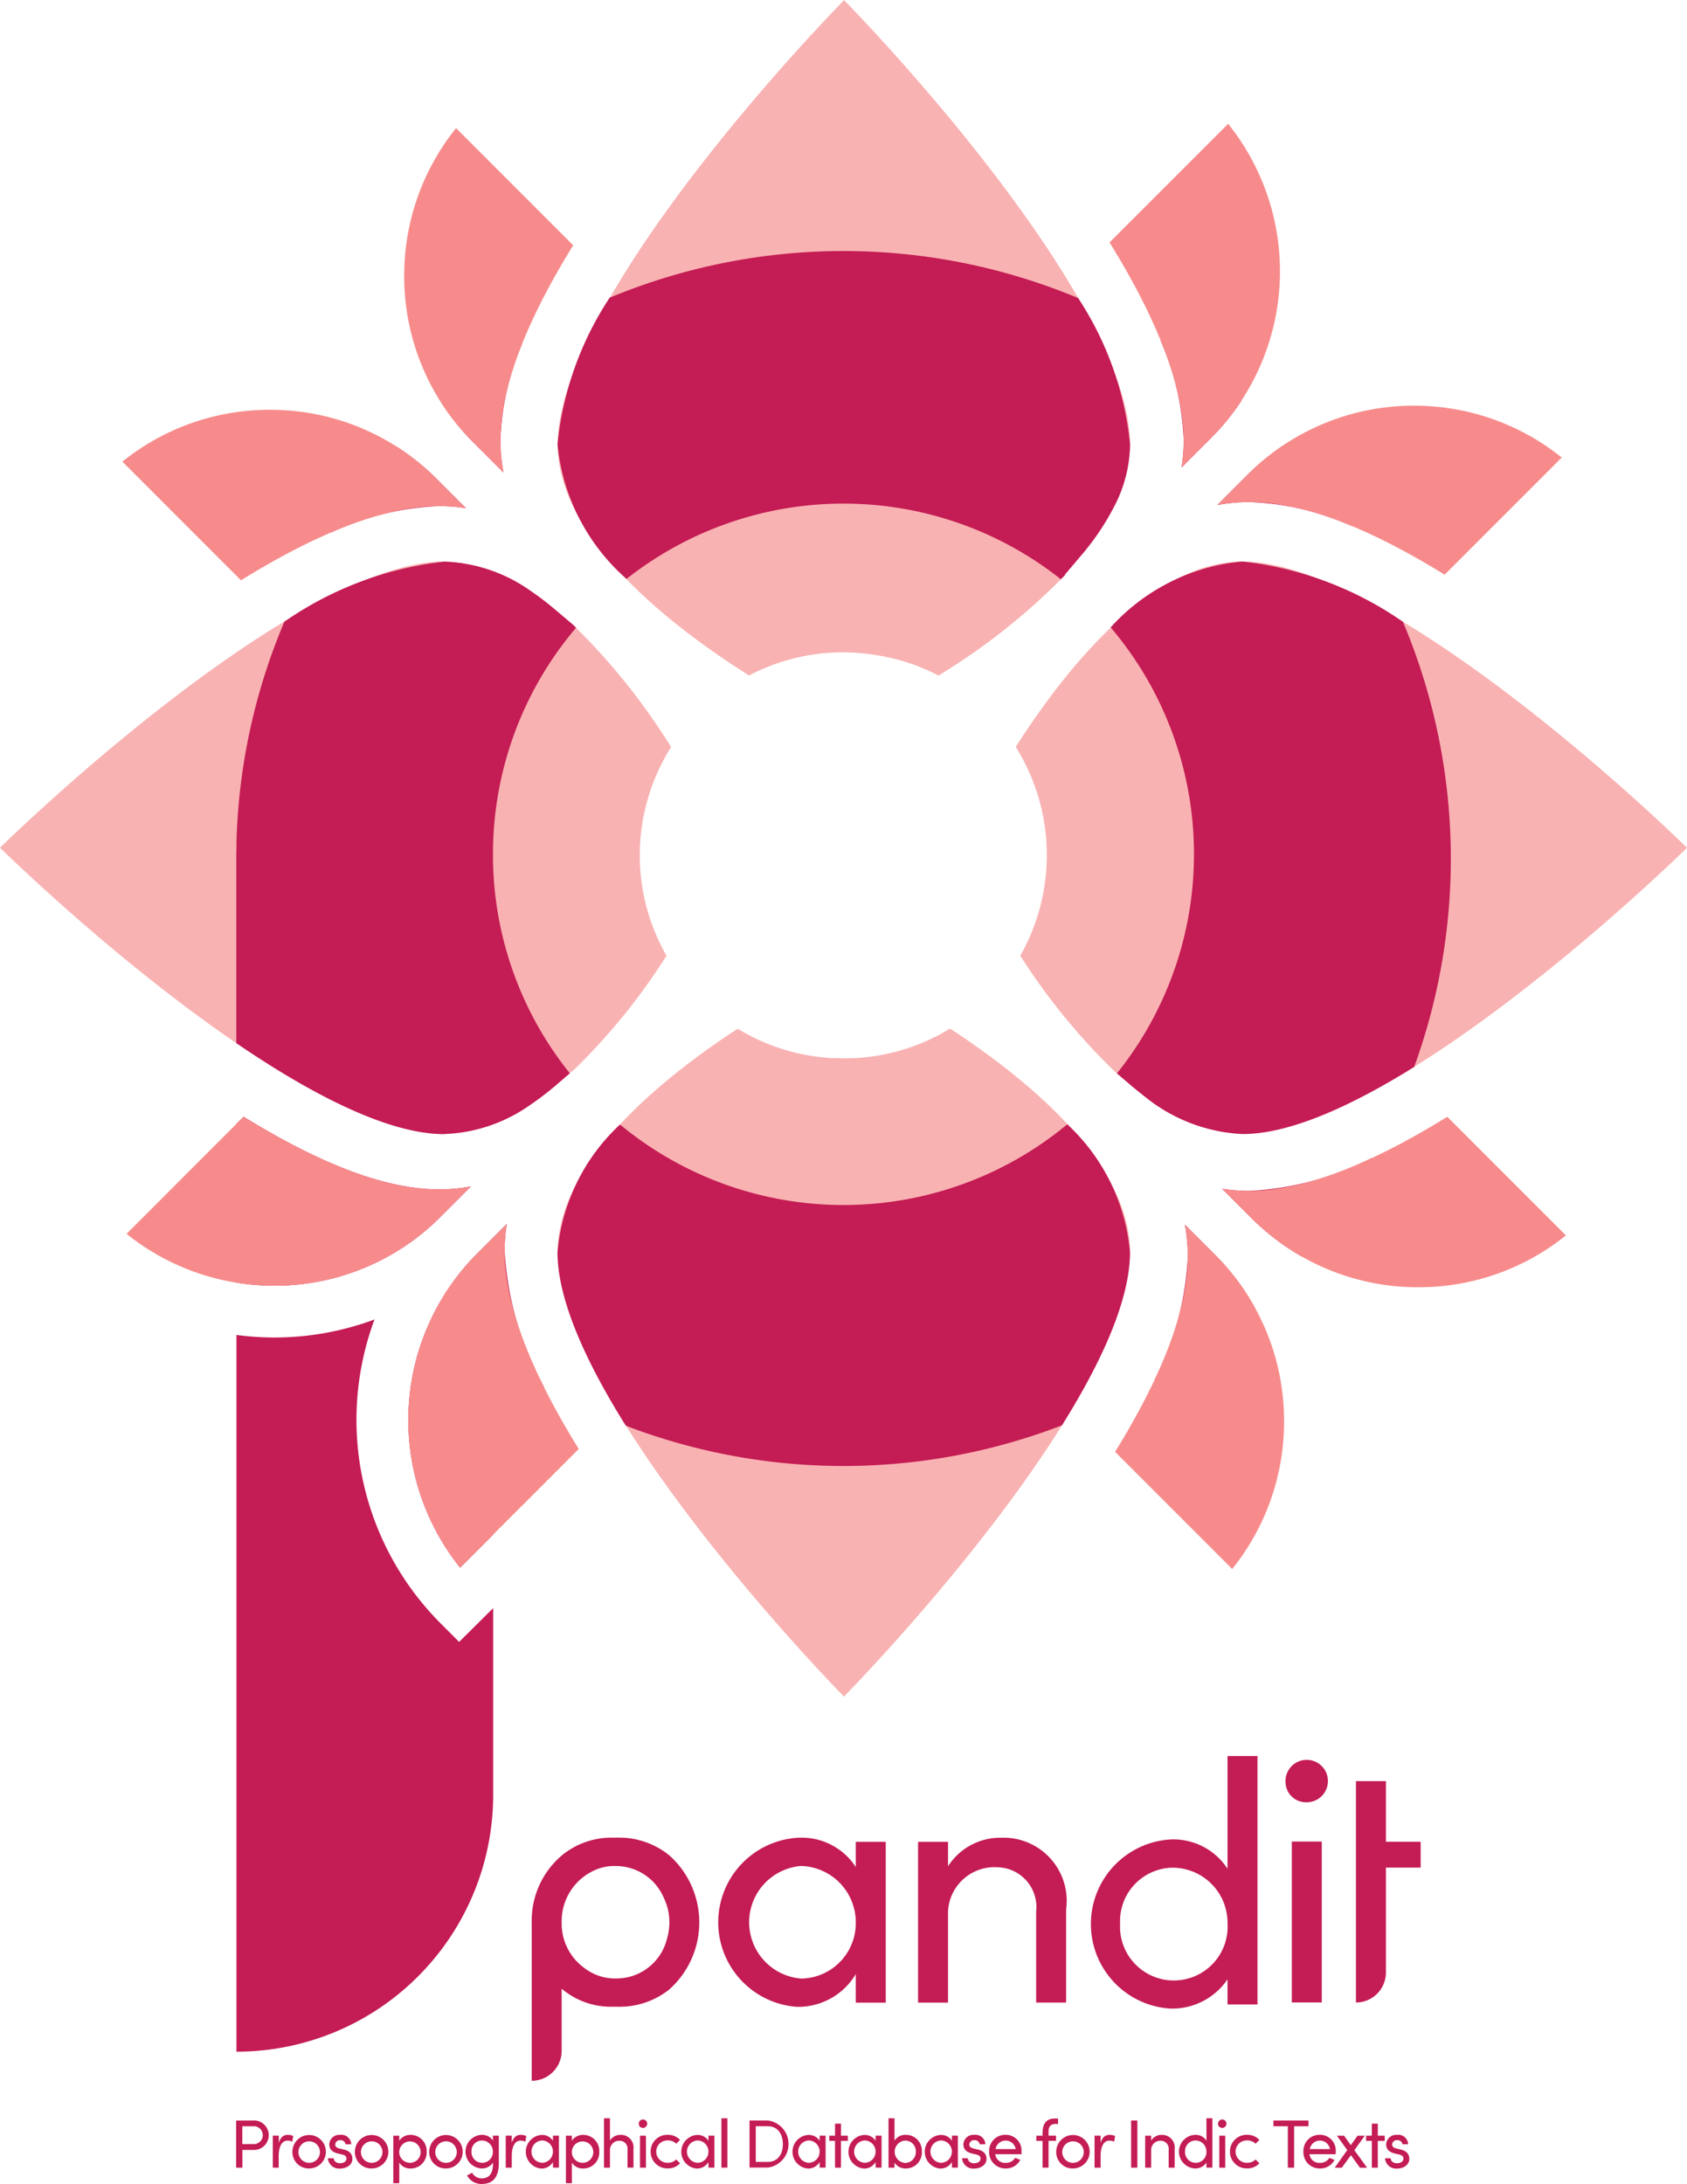 <svg xmlns="http://www.w3.org/2000/svg" xmlns:xlink="http://www.w3.org/1999/xlink" width="53.771" height="69.602" viewBox="0 0 53.771 69.602">
  <defs>
    <clipPath id="clip-path">
      <rect id="Rectangle_510" data-name="Rectangle 510" width="53.771" height="69.602" fill="none"/>
    </clipPath>
  </defs>
  <g id="Group_136" data-name="Group 136" clip-path="url(#clip-path)">
    <path id="Path_511" data-name="Path 511" d="M108.5,0c3,3.094,9.121,10.214,9.121,14.161a4.361,4.361,0,0,1-.363,1.685l-.037.086a8.107,8.107,0,0,1-1.183,1.8l-.492.581.009.009a20.72,20.72,0,0,1-4.041,3.208,6.258,6.258,0,0,0-1.615-.583c-.072-.016-.144-.032-.217-.046l-.023,0a6.436,6.436,0,0,0-4.184.626c-2.459-1.552-6.1-4.356-6.1-7.359,0-3.945,6.122-11.066,9.126-14.161" transform="translate(-81.6)" fill="#f9b2b2"/>
    <path id="Path_512" data-name="Path 512" d="M14.161,100.082a5.049,5.049,0,0,1,2.7.9,9.621,9.621,0,0,1,.822.623l.581.492h0a20.65,20.65,0,0,1,3.127,3.894,6.45,6.45,0,0,0-.147,6.651,19.96,19.96,0,0,1-2.913,3.6h0l-.581.5a9.683,9.683,0,0,1-.9.687l-.028.019a5.031,5.031,0,0,1-2.665.877C10.216,118.323,3.1,112.206,0,109.2c3.1-3,10.216-9.121,14.161-9.121" transform="translate(0 -82.184)" fill="#f9b2b2"/>
    <path id="Path_513" data-name="Path 513" d="M108.5,204.6c-3-3.1-9.126-10.222-9.126-14.166,0-2.887,3.406-5.6,5.739-7.118a6.445,6.445,0,0,0,1.6.7l.041.012a6.427,6.427,0,0,0,.8.167l.127.016q.126.015.254.026c.06.005.119.01.179.014l.138,0c.083,0,.165.008.248.008a6.428,6.428,0,0,0,3.38-.948c2.331,1.517,5.74,4.23,5.74,7.123,0,3.945-6.118,11.07-9.121,14.166" transform="translate(-81.6 -150.531)" fill="#f9b2b2"/>
    <path id="Path_514" data-name="Path 514" d="M188.263,118.324a5.339,5.339,0,0,1-3.107-1.187c-.123-.095-.245-.19-.369-.295l-.567-.48a20.207,20.207,0,0,1-3.042-3.719,6.494,6.494,0,0,0-.145-6.654c1.532-2.4,4.279-5.907,7.23-5.907,3.945,0,11.07,6.118,14.167,9.121-3.1,3-10.222,9.121-14.167,9.121" transform="translate(-148.658 -82.185)" fill="#f9b2b2"/>
    <path id="Path_515" data-name="Path 515" d="M207.526,64.722l.937-.937a7.571,7.571,0,0,0,.982-1.209,19.426,19.426,0,0,0-2.586-1.9,8.649,8.649,0,0,1,.735,3.189,5.478,5.478,0,0,1-.068.86" transform="translate(-169.866 -49.822)" fill="#c41c54"/>
    <path id="Path_516" data-name="Path 516" d="M198.712,116.842c.123.1.246.2.369.295a5.338,5.338,0,0,0,3.107,1.187c1.5,0,3.451-.882,5.47-2.139A19.43,19.43,0,0,0,207.3,102a11.115,11.115,0,0,0-5.116-1.922,6.433,6.433,0,0,0-4.2,2.1,11.163,11.163,0,0,1,.2,14.213Z" transform="translate(-162.583 -82.184)" fill="#c41c54"/>
    <path id="Path_517" data-name="Path 517" d="M217.985,80.869a8.664,8.664,0,0,1,3.27.761A19.426,19.426,0,0,0,219.181,79a7.581,7.581,0,0,0-1.242,1l-.963.963a5.524,5.524,0,0,1,1.008-.094" transform="translate(-178.174 -64.869)" fill="#c41c54"/>
    <path id="Path_518" data-name="Path 518" d="M48.727,118.324a5.03,5.03,0,0,0,2.665-.877l.028-.019a9.685,9.685,0,0,0,.9-.687l.408-.352a11.118,11.118,0,0,1-2.449-6.844v-.131a11.134,11.134,0,0,1,2.649-7.224c-.031-.03-.062-.062-.094-.092h0l-.581-.492a9.581,9.581,0,0,0-.822-.623,5.047,5.047,0,0,0-2.7-.9,11.083,11.083,0,0,0-5.1,1.914,19.279,19.279,0,0,0-1.527,7c0,.183-.006.366-.006.552v5.879c2.417,1.648,4.849,2.9,6.633,2.9" transform="translate(-34.566 -82.185)" fill="#c41c54"/>
    <path id="Path_519" data-name="Path 519" d="M101.566,55.2a11.16,11.16,0,0,1,13.846.008c.046-.047.095-.095.139-.142l-.009-.009.492-.58a8.121,8.121,0,0,0,1.183-1.8l.037-.086a4.361,4.361,0,0,0,.363-1.685,10.32,10.32,0,0,0-1.654-4.659,19.408,19.408,0,0,0-14.932-.011,10.335,10.335,0,0,0-1.662,4.67,6.542,6.542,0,0,0,2.2,4.292" transform="translate(-81.599 -36.748)" fill="#c41c54"/>
    <path id="Path_520" data-name="Path 520" d="M115.621,200.339a11.174,11.174,0,0,1-14.259.009,6.3,6.3,0,0,0-1.992,4.069c0,1.511.9,3.489,2.177,5.529a19.368,19.368,0,0,0,13.9-.011c1.273-2.035,2.169-4.01,2.169-5.518a6.316,6.316,0,0,0-2-4.078" transform="translate(-81.6 -164.511)" fill="#c41c54"/>
    <path id="Path_521" data-name="Path 521" d="M75.909,218.1l-.937.937a7.518,7.518,0,0,0-.548,10.017l1.044-1.044v-5.746c.524.371,1.069.715,1.63,1.033a10.141,10.141,0,0,1-1.256-4.337,5.486,5.486,0,0,1,.068-.86" transform="translate(-59.757 -179.094)" fill="#c41c54"/>
    <path id="Path_522" data-name="Path 522" d="M218.7,207.4a5.553,5.553,0,0,1-.86-.068l.937.937a7.549,7.549,0,0,0,1.607,1.224,19.391,19.391,0,0,0,2.225-3.143,9.575,9.575,0,0,1-3.909,1.05" transform="translate(-178.885 -169.447)" fill="#c41c54"/>
    <path id="Path_523" data-name="Path 523" d="M208.911,220.832a7.548,7.548,0,0,0-1.241-1.637l-.962-.962a5.551,5.551,0,0,1,.093,1.007,9.5,9.5,0,0,1-1.065,3.957,19.419,19.419,0,0,0,3.176-2.365" transform="translate(-168.942 -179.205)" fill="#c41c54"/>
    <path id="Path_524" data-name="Path 524" d="M49.2,245.407l-.584-.584a9.183,9.183,0,0,1-2.113-9.691,9.165,9.165,0,0,1-3.2.575,9.375,9.375,0,0,1-1.2-.082v22.841a8.182,8.182,0,0,0,8.182-8.182v-5.953Z" transform="translate(-34.566 -193.082)" fill="#c41c54"/>
    <path id="Path_525" data-name="Path 525" d="M48.613,202.184l.962-.963a5.522,5.522,0,0,1-1.007.094c-1.667,0-3.711-.759-6.238-2.316l-.236.236v5.05a7.666,7.666,0,0,0,1.206.1,7.465,7.465,0,0,0,5.312-2.2" transform="translate(-34.566 -163.411)" fill="#c41c54"/>
    <path id="Path_526" data-name="Path 526" d="M78.728,63.049a7.569,7.569,0,0,0,1.006,1.246l.962.962A5.535,5.535,0,0,1,80.6,64.25a8.479,8.479,0,0,1,.7-3.114,19.432,19.432,0,0,0-2.572,1.913" transform="translate(-64.649 -50.203)" fill="#c41c54"/>
    <path id="Path_527" data-name="Path 527" d="M62.446,81.532a5.546,5.546,0,0,1,.86.068l-.937-.937a7.578,7.578,0,0,0-1.263-1.016A19.431,19.431,0,0,0,59,82.374a8.973,8.973,0,0,1,3.442-.842" transform="translate(-48.452 -65.403)" fill="#c41c54"/>
    <path id="Path_528" data-name="Path 528" d="M27.241,204.384a7.492,7.492,0,0,1-4.7-1.652L26.27,199c2.526,1.557,4.571,2.316,6.238,2.316a5.522,5.522,0,0,0,1.007-.094l-.962.963a7.466,7.466,0,0,1-5.312,2.2" transform="translate(-18.507 -163.411)" fill="#f78b8b"/>
    <path id="Path_529" data-name="Path 529" d="M74.423,229.051a7.518,7.518,0,0,1,.548-10.016l.937-.937a5.487,5.487,0,0,0-.068.86c0,1.66.795,3.781,2.364,6.312Z" transform="translate(-59.757 -179.093)" fill="#f78b8b"/>
    <path id="Path_530" data-name="Path 530" d="M223.252,72.3a7.492,7.492,0,0,1,4.7,1.652l-3.733,3.733c-2.526-1.557-4.571-2.316-6.238-2.316a5.525,5.525,0,0,0-1.007.094l.963-.963a7.466,7.466,0,0,1,5.312-2.2" transform="translate(-178.174 -59.371)" fill="#f78b8b"/>
    <path id="Path_531" data-name="Path 531" d="M201.534,22.064a7.518,7.518,0,0,1-.549,10.016l-.937.937a5.484,5.484,0,0,0,.068-.86c0-1.66-.795-3.781-2.363-6.313Z" transform="translate(-162.388 -18.118)" fill="#f78b8b"/>
    <path id="Path_532" data-name="Path 532" d="M72.046,27.5a7.49,7.49,0,0,1,1.652-4.7l3.733,3.733c-1.557,2.526-2.316,4.571-2.316,6.238a5.548,5.548,0,0,0,.093,1.007l-.963-.962a7.464,7.464,0,0,1-2.2-5.312" transform="translate(-59.162 -18.717)" fill="#f78b8b"/>
    <path id="Path_533" data-name="Path 533" d="M26.514,73.025a7.467,7.467,0,0,1,5.314,2.2l.937.937a5.549,5.549,0,0,0-.86-.068c-1.66,0-3.781.795-6.313,2.364l-3.781-3.781a7.463,7.463,0,0,1,4.7-1.652" transform="translate(-17.91 -59.965)" fill="#f78b8b"/>
    <path id="Path_534" data-name="Path 534" d="M204.129,224.507a7.49,7.49,0,0,1-1.653,4.7l-3.733-3.733c1.557-2.526,2.316-4.571,2.316-6.238a5.554,5.554,0,0,0-.093-1.007l.963.962a7.464,7.464,0,0,1,2.2,5.312" transform="translate(-163.201 -179.205)" fill="#f78b8b"/>
    <path id="Path_535" data-name="Path 535" d="M224.094,204.439a7.468,7.468,0,0,1-5.314-2.2l-.937-.937a5.559,5.559,0,0,0,.86.068c1.66,0,3.781-.795,6.312-2.364l3.781,3.781a7.462,7.462,0,0,1-4.7,1.652" transform="translate(-178.885 -163.416)" fill="#f78b8b"/>
    <path id="Path_536" data-name="Path 536" d="M132.369,327.6h.955v5.125h-.955v-.911a2.132,2.132,0,0,1-1.877,1.043,2.7,2.7,0,0,1,.044-5.389,2.06,2.06,0,0,1,1.833.933Zm0,2.557a1.794,1.794,0,0,0-1.745-1.789,1.8,1.8,0,0,0,.011,3.589,1.767,1.767,0,0,0,1.734-1.8" transform="translate(-105.092 -268.902)" fill="#c41c54"/>
    <path id="Path_537" data-name="Path 537" d="M99.135,328.032a2.525,2.525,0,0,0-1.613-.566,1.053,1.053,0,0,0-.107,0c-.038,0-.074,0-.112,0a2.492,2.492,0,0,0-1.6.571,2.724,2.724,0,0,0-.954,2.118v5.059a.954.954,0,0,0,.954-.954V332.28a2.425,2.425,0,0,0,1.558.575c.042,0,.084,0,.123,0s.1,0,.152,0a2.527,2.527,0,0,0,1.6-.553,2.866,2.866,0,0,0,0-4.27m-.063,2.607c-.005.023-.011.047-.018.071a1.66,1.66,0,0,1-1.567,1.244.457.457,0,0,1-.053,0c-.025,0-.053,0-.078,0a1.6,1.6,0,0,1-.9-.31l-.071-.053a1.742,1.742,0,0,1-.682-1.413,1.779,1.779,0,0,1,.805-1.54c.016-.011.033-.02.051-.031l.073-.042a1.53,1.53,0,0,1,.68-.194c.035,0,.069,0,.1,0h.022a1.662,1.662,0,0,1,1.511.985.231.231,0,0,1,.014.031,1.765,1.765,0,0,1,.176.773,1.815,1.815,0,0,1-.063.483" transform="translate(-77.801 -268.903)" fill="#c41c54"/>
    <path id="Path_538" data-name="Path 538" d="M168.346,329.759v2.963h-.955v-2.908a1.266,1.266,0,0,0-1.24-1.405,1.481,1.481,0,0,0-1.569,1.537v2.777h-.955V327.6h.955v.779a1.975,1.975,0,0,1,1.7-.911,2.012,2.012,0,0,1,2.063,2.294" transform="translate(-134.365 -268.902)" fill="#c41c54"/>
    <path id="Path_539" data-name="Path 539" d="M198.623,312.942h.955v7.913h-.955v-.8a2.131,2.131,0,0,1-1.822.933,2.7,2.7,0,0,1-.011-5.389,2.061,2.061,0,0,1,1.833.933Zm0,5.334a1.755,1.755,0,0,0-1.745-1.778,1.7,1.7,0,0,0-1.679,1.778,1.715,1.715,0,1,0,3.424,0" transform="translate(-159.497 -256.977)" fill="#c41c54"/>
    <path id="Path_540" data-name="Path 540" d="M229.121,314.684a.676.676,0,1,1,.67.636.652.652,0,0,1-.67-.636m.2,1.888h.955V321.7h-.955Z" transform="translate(-188.146 -257.884)" fill="#c41c54"/>
    <path id="Path_541" data-name="Path 541" d="M243.733,319.333v.823h-1.108V323.5a.955.955,0,0,1-.955.955V317.4h.955v1.932Z" transform="translate(-198.451 -260.638)" fill="#c41c54"/>
    <path id="Path_542" data-name="Path 542" d="M42.692,377.87a.47.47,0,0,1,0,.938h-.4v.565h-.2v-1.5Zm-.013.753a.286.286,0,0,0,.011-.569h-.4v.569Z" transform="translate(-34.566 -310.293)" fill="#c41c54"/>
    <path id="Path_543" data-name="Path 543" d="M49.251,380.472l-.031.179a.353.353,0,0,0-.148-.035c-.2,0-.284.22-.284.489v.373H48.6v-1.019h.192v.231c.052-.179.151-.257.286-.257a.386.386,0,0,1,.177.039" transform="translate(-39.905 -312.398)" fill="#c41c54"/>
    <path id="Path_544" data-name="Path 544" d="M52.121,380.967a.533.533,0,1,1,.532.537.519.519,0,0,1-.532-.537m.877,0a.343.343,0,1,0-.345.358.344.344,0,0,0,.345-.358" transform="translate(-42.8 -312.398)" fill="#c41c54"/>
    <path id="Path_545" data-name="Path 545" d="M58.5,381.179h.177c0,.087.079.159.2.159s.205-.063.205-.146-.059-.116-.14-.133l-.14-.033c-.17-.046-.268-.129-.268-.293a.319.319,0,0,1,.349-.3.313.313,0,0,1,.351.3h-.183a.153.153,0,0,0-.164-.131.149.149,0,0,0-.164.142c0,.07.065.107.131.122l.151.037c.212.052.266.179.266.295,0,.19-.183.31-.4.31a.357.357,0,0,1-.38-.325" transform="translate(-48.039 -312.398)" fill="#c41c54"/>
    <path id="Path_546" data-name="Path 546" d="M63.259,380.967a.533.533,0,1,1,.532.537.519.519,0,0,1-.532-.537m.877,0a.343.343,0,1,0-.345.358.344.344,0,0,0,.345-.358" transform="translate(-51.946 -312.398)" fill="#c41c54"/>
    <path id="Path_547" data-name="Path 547" d="M71.154,380.97a.506.506,0,0,1-.508.535.41.41,0,0,1-.364-.186v.655h-.19v-1.514h.19v.159a.424.424,0,0,1,.362-.185.511.511,0,0,1,.511.537m-.192,0a.341.341,0,1,0-.336.353.338.338,0,0,0,.336-.353" transform="translate(-57.556 -312.398)" fill="#c41c54"/>
    <path id="Path_548" data-name="Path 548" d="M76.507,380.967a.533.533,0,1,1,.532.537.519.519,0,0,1-.532-.537m.877,0a.343.343,0,1,0-.345.358.344.344,0,0,0,.345-.358" transform="translate(-62.825 -312.398)" fill="#c41c54"/>
    <path id="Path_549" data-name="Path 549" d="M83.833,380.459h.19v.877c0,.482-.218.663-.554.663a.517.517,0,0,1-.458-.273l.162-.085a.343.343,0,0,0,.3.179c.225,0,.364-.127.364-.471v-.031a.424.424,0,0,1-.362.186.536.536,0,0,1,0-1.071.415.415,0,0,1,.364.185Zm0,.506a.349.349,0,0,0-.347-.353.337.337,0,0,0-.334.353.341.341,0,1,0,.681,0" transform="translate(-68.124 -312.398)" fill="#c41c54"/>
    <path id="Path_550" data-name="Path 550" d="M90.8,380.472l-.031.179a.353.353,0,0,0-.148-.035c-.2,0-.284.22-.284.489v.373h-.192v-1.019h.192v.231c.052-.179.151-.257.286-.257a.387.387,0,0,1,.177.039" transform="translate(-74.025 -312.398)" fill="#c41c54"/>
    <path id="Path_551" data-name="Path 551" d="M94.544,380.459h.19v1.019h-.19V381.3a.424.424,0,0,1-.373.207.537.537,0,0,1,.009-1.071.41.41,0,0,1,.364.185Zm0,.508a.357.357,0,0,0-.347-.356.357.357,0,0,0,0,.713.351.351,0,0,0,.345-.358" transform="translate(-76.919 -312.398)" fill="#c41c54"/>
    <path id="Path_552" data-name="Path 552" d="M101.92,380.97a.506.506,0,0,1-.508.535.41.41,0,0,1-.364-.186v.655h-.19v-1.514h.19v.159a.424.424,0,0,1,.362-.185.511.511,0,0,1,.511.537m-.192,0a.341.341,0,1,0-.336.353.338.338,0,0,0,.336-.353" transform="translate(-82.82 -312.398)" fill="#c41c54"/>
    <path id="Path_553" data-name="Path 553" d="M108.6,378.464v.589h-.19v-.578a.252.252,0,0,0-.247-.279.294.294,0,0,0-.312.305v.552h-.19V377.48h.19v.709a.392.392,0,0,1,.338-.181.4.4,0,0,1,.41.456" transform="translate(-88.409 -309.973)" fill="#c41c54"/>
    <path id="Path_554" data-name="Path 554" d="M113.849,377.9a.134.134,0,1,1,.133.126.129.129,0,0,1-.133-.126m.039.375h.19v1.019h-.19Z" transform="translate(-93.489 -310.213)" fill="#c41c54"/>
    <path id="Path_555" data-name="Path 555" d="M115.959,380.967a.53.53,0,0,1,.548-.535.523.523,0,0,1,.388.161l-.12.124a.359.359,0,0,0-.262-.107.357.357,0,1,0,0,.713.359.359,0,0,0,.262-.107l.12.125a.515.515,0,0,1-.388.161.532.532,0,0,1-.548-.537" transform="translate(-95.221 -312.398)" fill="#c41c54"/>
    <path id="Path_556" data-name="Path 556" d="M122.26,380.459h.19v1.019h-.19V381.3a.424.424,0,0,1-.373.207.537.537,0,0,1,.009-1.071.41.41,0,0,1,.365.185Zm0,.508a.357.357,0,0,0-.347-.356.357.357,0,0,0,0,.713.351.351,0,0,0,.345-.358" transform="translate(-99.679 -312.398)" fill="#c41c54"/>
    <rect id="Rectangle_508" data-name="Rectangle 508" width="0.19" height="1.573" transform="translate(22.994 67.507)" fill="#c41c54"/>
    <path id="Path_557" data-name="Path 557" d="M134.17,377.871a.756.756,0,0,1,0,1.5h-.583v-1.5Zm0,1.32c.316,0,.48-.244.48-.565s-.164-.572-.48-.572h-.384v1.137Z" transform="translate(-109.697 -310.294)" fill="#c41c54"/>
    <path id="Path_558" data-name="Path 558" d="M142.072,380.459h.19v1.019h-.19V381.3a.424.424,0,0,1-.373.207.537.537,0,0,1,.009-1.071.41.41,0,0,1,.364.185Zm0,.508a.357.357,0,0,0-.347-.356.357.357,0,0,0,0,.713.351.351,0,0,0,.345-.358" transform="translate(-115.947 -312.398)" fill="#c41c54"/>
    <path id="Path_559" data-name="Path 559" d="M148.392,378.816v.164h-.22v.855h-.19v-.855H147.8v-.164h.183v-.384h.19v.384Z" transform="translate(-121.367 -310.754)" fill="#c41c54"/>
    <path id="Path_560" data-name="Path 560" d="M152.051,380.459h.19v1.019h-.19V381.3a.424.424,0,0,1-.373.207.537.537,0,0,1,.009-1.071.41.41,0,0,1,.364.185Zm0,.508a.357.357,0,0,0-.347-.356.357.357,0,0,0,0,.713.351.351,0,0,0,.345-.358" transform="translate(-124.142 -312.398)" fill="#c41c54"/>
    <path id="Path_561" data-name="Path 561" d="M159.427,378.543a.511.511,0,0,1-.511.537.423.423,0,0,1-.362-.186v.16h-.19V377.48h.19v.713a.41.41,0,0,1,.364-.185.506.506,0,0,1,.508.535m-.192,0a.338.338,0,0,0-.336-.353.357.357,0,0,0,0,.713.345.345,0,0,0,.336-.36" transform="translate(-130.043 -309.973)" fill="#c41c54"/>
    <path id="Path_562" data-name="Path 562" d="M165.652,380.459h.19v1.019h-.19V381.3a.424.424,0,0,1-.373.207.537.537,0,0,1,.009-1.071.41.41,0,0,1,.365.185Zm0,.508a.357.357,0,0,0-.347-.356.357.357,0,0,0,0,.713.351.351,0,0,0,.345-.358" transform="translate(-135.311 -312.398)" fill="#c41c54"/>
    <path id="Path_563" data-name="Path 563" d="M171.514,381.179h.177c0,.087.079.159.2.159s.205-.063.205-.146-.059-.116-.14-.133l-.14-.033c-.17-.046-.268-.129-.268-.293a.319.319,0,0,1,.349-.3.313.313,0,0,1,.351.3h-.183a.153.153,0,0,0-.164-.131.149.149,0,0,0-.164.142c0,.07.065.107.131.122l.151.037c.211.052.266.179.266.295,0,.19-.183.31-.4.31a.357.357,0,0,1-.38-.325" transform="translate(-140.841 -312.398)" fill="#c41c54"/>
    <path id="Path_564" data-name="Path 564" d="M177.309,381.05h-.829a.312.312,0,0,0,.334.275.334.334,0,0,0,.3-.159l.164.065a.509.509,0,0,1-.467.273.515.515,0,0,1-.524-.539.51.51,0,0,1,.524-.533.5.5,0,0,1,.506.533c0,.028,0,.057,0,.085m-.185-.164a.325.325,0,0,0-.641,0Z" transform="translate(-144.758 -312.398)" fill="#c41c54"/>
    <path id="Path_565" data-name="Path 565" d="M185.338,377.659c-.181,0-.229.111-.227.244v.131h.238v.164h-.238v.855h-.19V378.2h-.2v-.164h.2v-.1c0-.266.111-.449.384-.449h.109v.179Z" transform="translate(-151.69 -309.973)" fill="#c41c54"/>
    <path id="Path_566" data-name="Path 566" d="M188.251,380.967a.533.533,0,1,1,.532.537.519.519,0,0,1-.532-.537m.877,0a.343.343,0,1,0-.345.358.344.344,0,0,0,.345-.358" transform="translate(-154.585 -312.398)" fill="#c41c54"/>
    <path id="Path_567" data-name="Path 567" d="M195.738,380.472l-.031.179a.353.353,0,0,0-.148-.035c-.2,0-.284.22-.284.489v.373h-.192v-1.019h.192v.231c.052-.179.151-.257.286-.257a.385.385,0,0,1,.177.039" transform="translate(-160.195 -312.398)" fill="#c41c54"/>
    <rect id="Rectangle_509" data-name="Rectangle 509" width="0.199" height="1.503" transform="translate(36.053 67.577)" fill="#c41c54"/>
    <path id="Path_568" data-name="Path 568" d="M205.047,380.89v.589h-.19V380.9a.252.252,0,0,0-.247-.279.294.294,0,0,0-.312.305v.552h-.19V380.46h.19v.155a.392.392,0,0,1,.338-.181.4.4,0,0,1,.41.456" transform="translate(-167.607 -312.398)" fill="#c41c54"/>
    <path id="Path_569" data-name="Path 569" d="M211.009,377.48h.19v1.573h-.19v-.16a.424.424,0,0,1-.362.186.536.536,0,0,1,0-1.071.41.41,0,0,1,.364.185Zm0,1.06a.349.349,0,0,0-.347-.353.337.337,0,0,0-.334.353.341.341,0,1,0,.681,0" transform="translate(-172.556 -309.973)" fill="#c41c54"/>
    <path id="Path_570" data-name="Path 570" d="M217.1,377.9a.134.134,0,1,1,.133.126.129.129,0,0,1-.133-.126m.039.375h.19v1.019h-.19Z" transform="translate(-178.276 -310.213)" fill="#c41c54"/>
    <path id="Path_571" data-name="Path 571" d="M219.212,380.967a.53.53,0,0,1,.548-.535.524.524,0,0,1,.389.161l-.12.124a.359.359,0,0,0-.262-.107.357.357,0,1,0,0,.713.359.359,0,0,0,.262-.107l.12.125a.516.516,0,0,1-.389.161.532.532,0,0,1-.548-.537" transform="translate(-180.009 -312.398)" fill="#c41c54"/>
    <path id="Path_572" data-name="Path 572" d="M228.086,377.871v.183h-.458v1.32h-.2v-1.32h-.458v-.183Z" transform="translate(-186.38 -310.293)" fill="#c41c54"/>
    <path id="Path_573" data-name="Path 573" d="M233.315,381.05h-.829a.312.312,0,0,0,.334.275.334.334,0,0,0,.3-.159l.164.065a.509.509,0,0,1-.467.273.515.515,0,0,1-.524-.539.51.51,0,0,1,.524-.533.5.5,0,0,1,.506.533c0,.028,0,.057,0,.085m-.185-.164a.325.325,0,0,0-.641,0Z" transform="translate(-190.748 -312.398)" fill="#c41c54"/>
    <path id="Path_574" data-name="Path 574" d="M238.9,381.6h-.227l-.288-.4-.29.4h-.227l.4-.561-.33-.458h.229l.214.3.214-.3h.231l-.332.46Z" transform="translate(-195.326 -312.518)" fill="#c41c54"/>
    <path id="Path_575" data-name="Path 575" d="M244.07,378.816v.164h-.22v.855h-.19v-.855h-.183v-.164h.183v-.384h.19v.384Z" transform="translate(-199.934 -310.754)" fill="#c41c54"/>
    <path id="Path_576" data-name="Path 576" d="M246.867,381.179h.177c0,.087.079.159.2.159s.205-.063.205-.146-.059-.116-.14-.133l-.14-.033c-.17-.046-.268-.129-.268-.293a.319.319,0,0,1,.349-.3.313.313,0,0,1,.351.3h-.183a.153.153,0,0,0-.164-.131.149.149,0,0,0-.164.142c0,.07.066.107.131.122l.151.037c.212.052.266.179.266.295,0,.19-.183.31-.395.31a.357.357,0,0,1-.38-.325" transform="translate(-202.718 -312.398)" fill="#c41c54"/>
  </g>
</svg>
